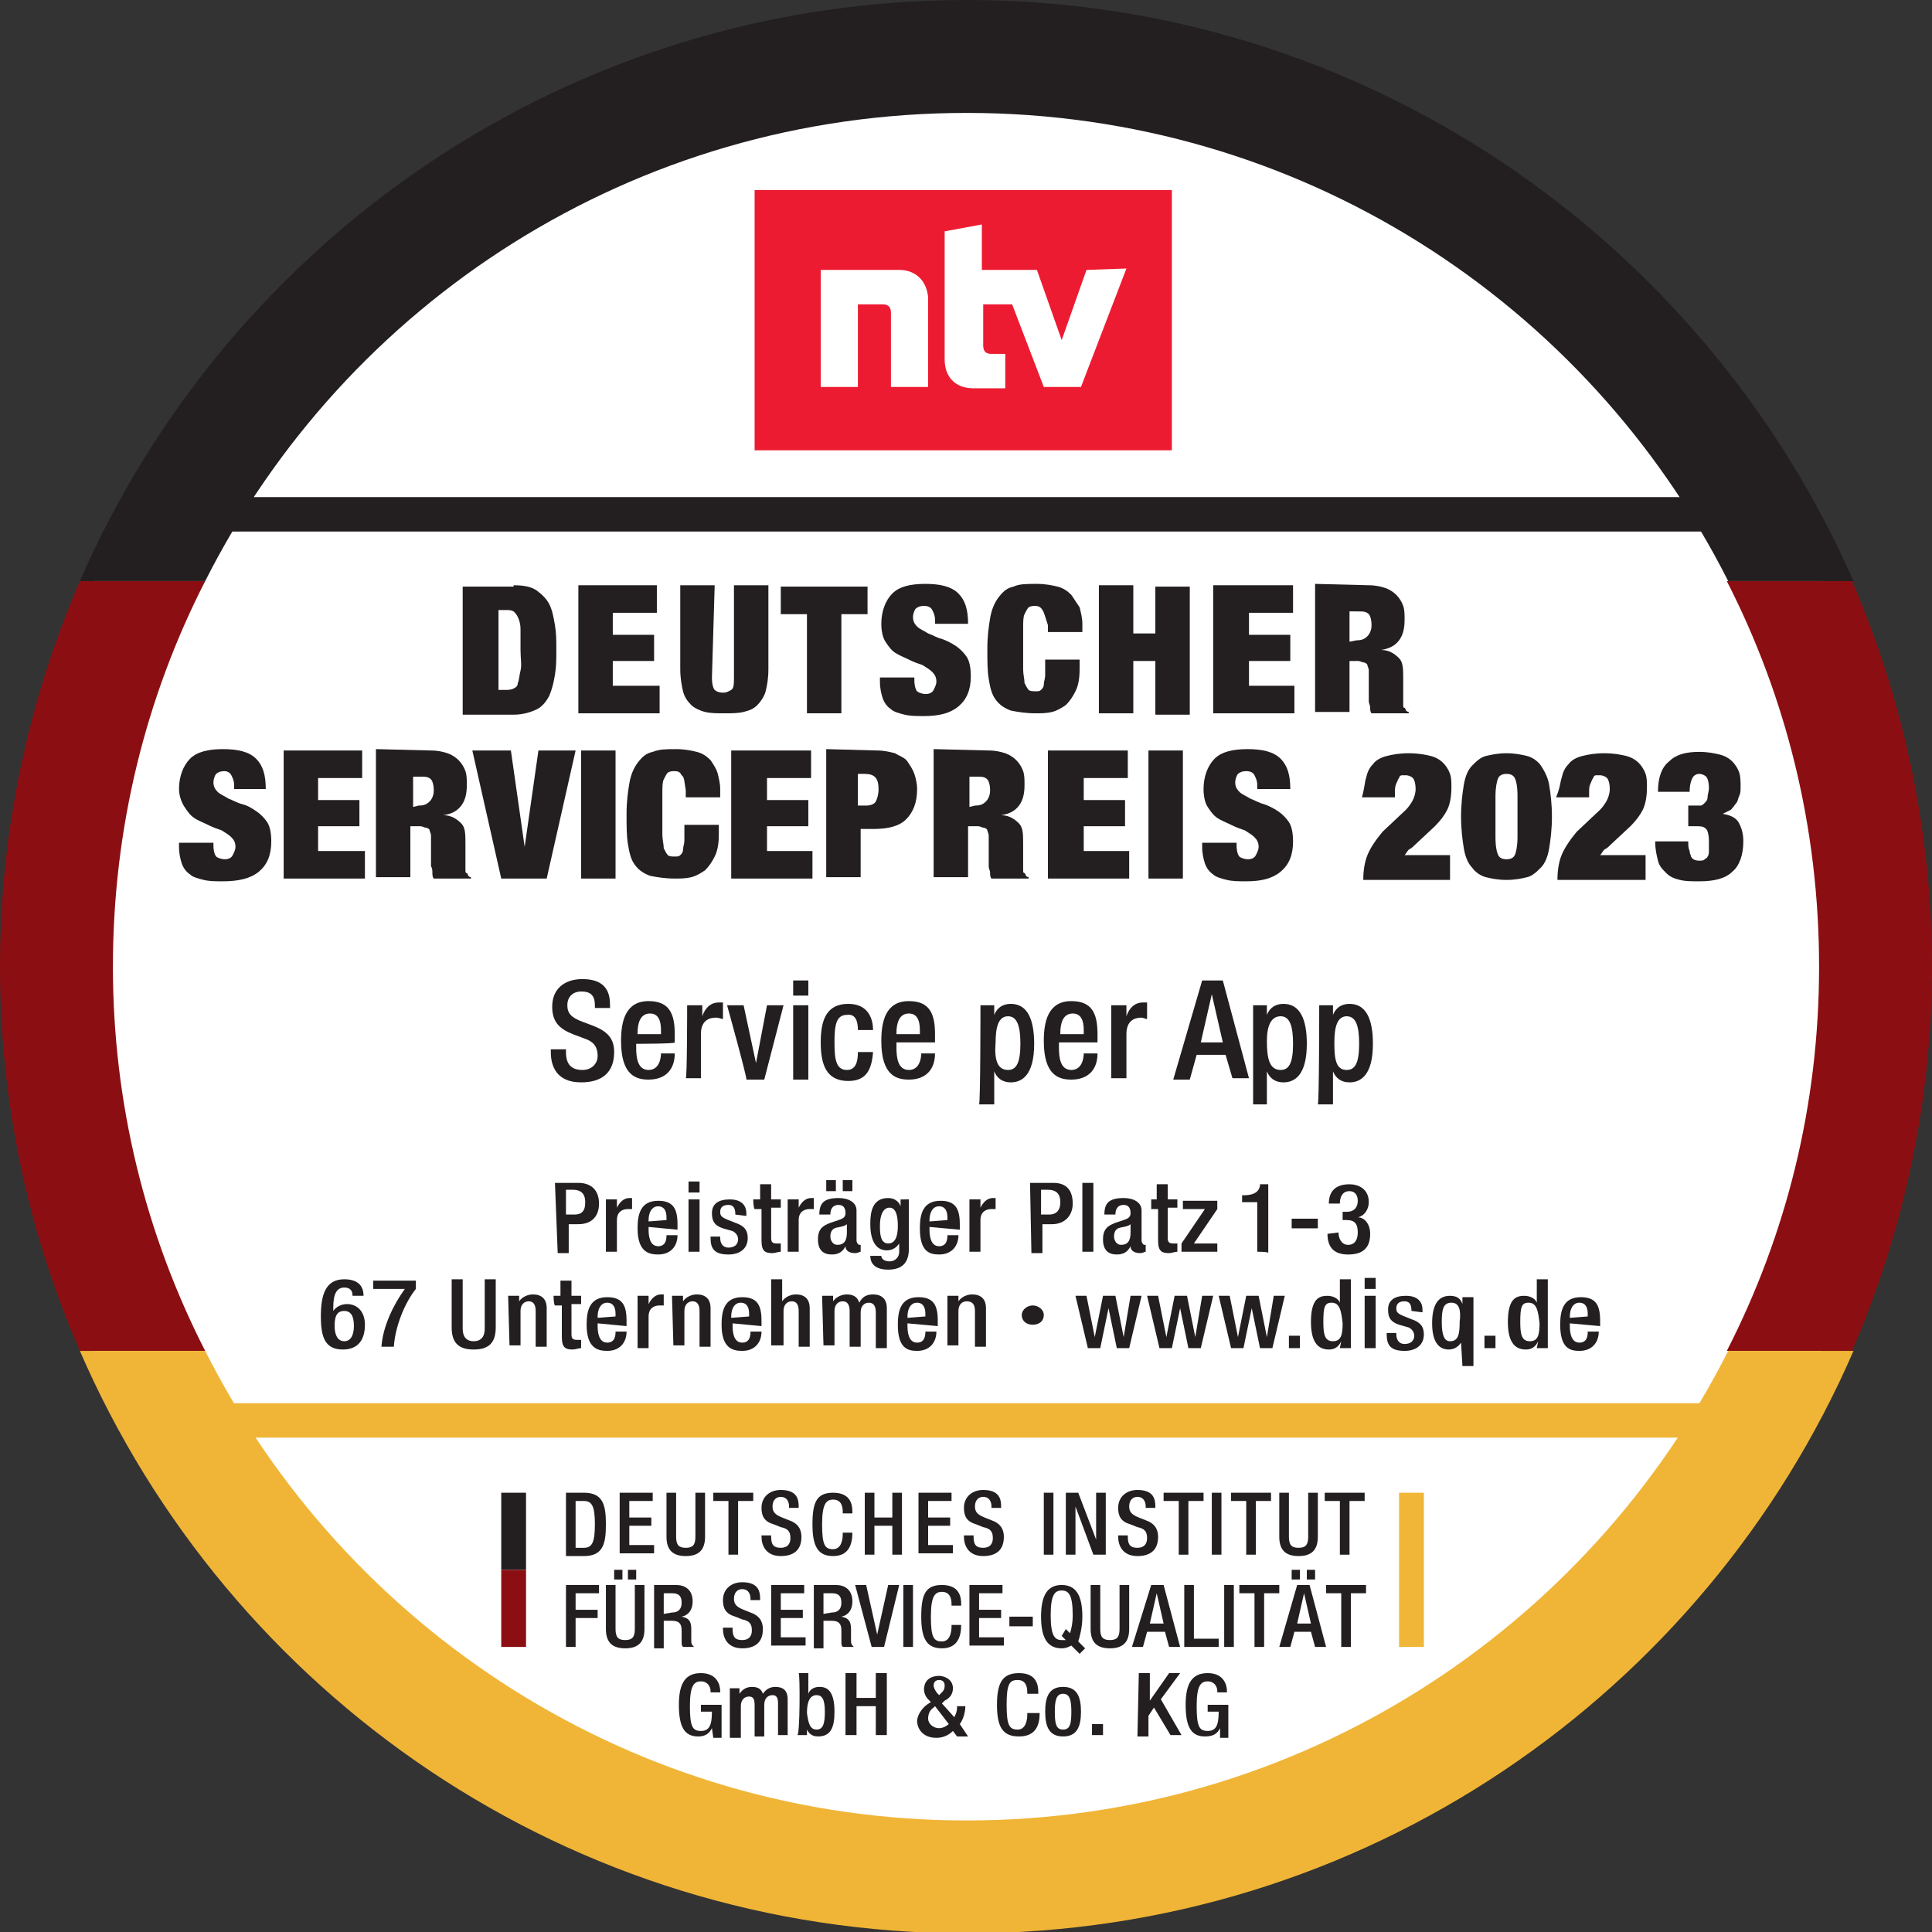 <?xml version="1.0" encoding="utf-8"?>
<!-- Generator: Adobe Illustrator 27.3.1, SVG Export Plug-In . SVG Version: 6.00 Build 0)  -->
<svg version="1.1" id="Ebene_1" xmlns="http://www.w3.org/2000/svg" xmlns:xlink="http://www.w3.org/1999/xlink" x="0px" y="0px"
	 viewBox="0 0 140.3 140.3" style="enable-background:new 0 0 140.3 140.3;" xml:space="preserve">
<rect x="0" y="0" width="140.3" height="140.3" fill="#333333" stroke="none"/>
<style type="text/css">
	.st0{fill:#FFFFFF;}
	.st1{fill:#8B0F12;}
	.st2{fill:#231F20;}
	.st3{fill:#F0B537;}
	.st4{fill:#F0B637;}
	.st5{fill-rule:evenodd;clip-rule:evenodd;fill:#ED1B31;}
</style>
<circle class="st0" cx="69.6" cy="70.1" r="68.7"/>
<path class="st1" d="M132.1,70.2c0,10.1-2.4,19.5-6.7,27.9h9.1c3.7-8.6,5.8-18,5.8-27.9s-2.1-19.4-5.8-28h-9.1
	C129.7,50.6,132.1,60.1,132.1,70.2L132.1,70.2z"/>
<path class="st1" d="M8.2,70.2c0-10.1,2.4-19.6,6.7-28H5.8c-3.7,8.6-5.8,18-5.8,28s2.1,19.4,5.8,27.9h9.1
	C10.6,89.7,8.2,80.2,8.2,70.2L8.2,70.2z"/>
<path class="st2" d="M70.2,0C41.3,0,16.6,17.4,5.8,42.2h9.1C25.1,22,46,8.2,70.2,8.2s45.1,13.8,55.3,34h9.1C123.7,17.4,99,0,70.2,0z
	"/>
<path class="st3" d="M125.5,98.1c-10.2,20.2-31.1,34.1-55.3,34.1s-45.1-13.9-55.3-34.1H5.8c10.8,24.9,35.5,42.3,64.4,42.3
	s53.6-17.4,64.4-42.3C134.5,98.1,125.5,98.1,125.5,98.1z"/>
<path class="st2" d="M51.7,125.5L51.7,125.5c-0.2,0.4-0.5,0.6-1,0.6c-1,0-1.4-0.7-1.4-2.3s0.5-2.3,1.6-2.3c1.2,0,1.4,0.9,1.4,1.3
	v0.1h-0.7v-0.1c0-0.3-0.2-0.7-0.7-0.7s-0.8,0.3-0.8,1.8s0.2,1.8,0.8,1.8c0.6,0,0.8-0.4,0.8-1.4h-0.8v-0.5h1.5v2.4h-0.6L51.7,125.5
	L51.7,125.5z"/>
<path class="st2" d="M53,122.6h0.7v0.4h0c0.2-0.3,0.5-0.5,0.9-0.5c0.5,0,0.7,0.2,0.8,0.5c0.2-0.3,0.5-0.5,0.9-0.5
	c0.5,0,0.9,0.2,0.9,0.9v2.6h-0.7v-2.3c0-0.4-0.1-0.6-0.4-0.6s-0.6,0.2-0.6,0.7v2.3h-0.7v-2.3c0-0.4-0.1-0.6-0.4-0.6
	s-0.6,0.2-0.6,0.7v2.3H53V122.6L53,122.6z"/>
<path class="st2" d="M58,121.5h0.7v1.5h0c0.1-0.3,0.4-0.5,0.8-0.5c0.5,0,1.1,0.2,1.1,1.8c0,1.2-0.3,1.8-1.2,1.8
	c-0.5,0-0.7-0.3-0.8-0.5h0v0.4h-0.7C58.1,126,58.1,121.5,58,121.5z M59.3,125.6c0.5,0,0.6-0.5,0.6-1.3c0-0.9-0.2-1.2-0.6-1.2
	c-0.5,0-0.7,0.5-0.7,1.3C58.7,125.1,58.8,125.6,59.3,125.6L59.3,125.6z"/>
<path class="st2" d="M61.4,121.5h0.8v1.8h1.4v-1.8h0.8v4.5h-0.8v-2.1h-1.4v2.1h-0.8V121.5z"/>
<path class="st2" d="M69.3,124.7c0.1-0.2,0.2-0.4,0.2-0.7v-0.1h0.6v0.1c0,0.2-0.1,0.8-0.4,1.2l0.6,0.9h-0.8l-0.3-0.4
	c-0.3,0.3-0.7,0.5-1.2,0.5c-1.1,0-1.4-0.8-1.4-1.2s0.3-0.9,0.7-1.2l0.3-0.2l-0.2-0.2c-0.2-0.2-0.3-0.5-0.3-0.7c0-0.7,0.5-1,1.1-1
	c0.3,0,1,0.2,1,0.9c0,0.4-0.2,0.7-0.6,0.9l-0.2,0.2L69.3,124.7z M67.8,124c-0.3,0.2-0.4,0.5-0.4,0.8c0,0.4,0.4,0.7,0.8,0.7
	c0.3,0,0.6-0.2,0.7-0.3l-1-1.3L67.8,124L67.8,124z M68.3,123c0.2-0.2,0.3-0.3,0.3-0.6c0-0.3-0.2-0.4-0.4-0.4c-0.2,0-0.4,0.1-0.4,0.4
	c0,0.2,0.2,0.5,0.3,0.6l0.1,0.1L68.3,123L68.3,123z"/>
<path class="st2" d="M75.5,124.4L75.5,124.4c0,0.9-0.3,1.7-1.5,1.7c-1.2,0-1.6-0.7-1.6-2.3s0.4-2.3,1.6-2.3c1.3,0,1.4,0.9,1.4,1.4
	v0.1h-0.8v-0.1c0-0.4-0.1-0.9-0.7-0.9c-0.6,0-0.8,0.3-0.8,1.8s0.2,1.8,0.8,1.8c0.6,0,0.7-0.7,0.7-1.1v-0.1L75.5,124.4L75.5,124.4z"
	/>
<path class="st2" d="M77.2,122.5c1,0,1.3,0.7,1.3,1.8s-0.3,1.8-1.3,1.8s-1.3-0.7-1.3-1.8S76.2,122.5,77.2,122.5z M77.2,125.6
	c0.5,0,0.6-0.4,0.6-1.3c0-0.8-0.1-1.3-0.6-1.3s-0.6,0.5-0.6,1.3C76.6,125.2,76.7,125.6,77.2,125.6z"/>
<path class="st2" d="M79.3,125.2h0.8v0.8h-0.8V125.2z"/>
<path class="st2" d="M82.7,121.5h0.8v2h0l1.4-2h0.8l-1.4,1.9l1.5,2.6H85l-1.2-2l-0.4,0.6v1.5h-0.8L82.7,121.5L82.7,121.5z"/>
<path class="st2" d="M88.6,125.5L88.6,125.5c-0.2,0.4-0.5,0.6-1.1,0.6c-1,0-1.4-0.7-1.4-2.3s0.5-2.3,1.6-2.3c1.2,0,1.4,0.9,1.4,1.3
	v0.1h-0.7v-0.1c0-0.3-0.2-0.7-0.7-0.7s-0.8,0.3-0.8,1.8s0.2,1.8,0.8,1.8c0.6,0,0.8-0.4,0.8-1.4h-0.8v-0.5h1.5v2.4h-0.6L88.6,125.5
	L88.6,125.5z"/>
<path class="st2" d="M41.1,108.4h1.3c1.4,0,1.6,0.9,1.6,2.3s-0.2,2.3-1.6,2.3h-1.3C41.1,112.9,41.1,108.4,41.1,108.4z M41.8,112.4
	h0.6c0.6,0,0.8-0.4,0.8-1.7S43,109,42.4,109h-0.6V112.4L41.8,112.4z"/>
<path class="st2" d="M45,108.4h2.4v0.6h-1.7v1.2h1.6v0.6h-1.6v1.4h1.8v0.6H45L45,108.4L45,108.4z"/>
<path class="st2" d="M49.1,108.4v3.2c0,0.6,0.2,0.8,0.7,0.8s0.7-0.2,0.7-0.8v-3.2h0.7v3.2c0,1-0.5,1.4-1.4,1.4s-1.4-0.4-1.4-1.4
	v-3.2H49.1z"/>
<path class="st2" d="M52.9,109h-1.1v-0.6h2.9v0.6h-1.1v3.9h-0.7C52.9,112.9,52.9,109,52.9,109z"/>
<path class="st2" d="M56,111.5v0.1c0,0.6,0.2,0.8,0.7,0.8c0.5,0,0.7-0.3,0.7-0.7c0-0.5-0.2-0.7-0.7-0.8l-0.5-0.2
	c-0.7-0.2-0.9-0.6-0.9-1.2c0-0.8,0.6-1.3,1.4-1.3c1.2,0,1.3,0.7,1.3,1.2v0.1h-0.7v-0.1c0-0.4-0.2-0.7-0.6-0.7
	c-0.3,0-0.6,0.2-0.6,0.7c0,0.4,0.2,0.6,0.7,0.8l0.5,0.2c0.6,0.2,0.9,0.6,0.9,1.2c0,1-0.6,1.4-1.5,1.4c-1.1,0-1.4-0.8-1.4-1.4v-0.1
	L56,111.5L56,111.5z"/>
<path class="st2" d="M61.9,111.3L61.9,111.3c0,0.9-0.3,1.7-1.4,1.7c-1.1,0-1.5-0.7-1.5-2.3s0.3-2.3,1.5-2.3c1.3,0,1.4,0.9,1.4,1.4
	v0.1h-0.7v-0.1c0-0.4-0.1-0.9-0.7-0.9c-0.5,0-0.8,0.3-0.8,1.8s0.2,1.8,0.8,1.8c0.6,0,0.7-0.7,0.7-1.1v-0.1L61.9,111.3L61.9,111.3z"
	/>
<path class="st2" d="M62.8,108.4h0.7v1.8h1.3v-1.8h0.7v4.5h-0.7v-2.1h-1.3v2.1h-0.7C62.8,112.9,62.8,108.4,62.8,108.4z"/>
<path class="st2" d="M66.7,108.4h2.4v0.6h-1.7v1.2H69v0.6h-1.6v1.4h1.8v0.6h-2.5L66.7,108.4L66.7,108.4z"/>
<path class="st2" d="M70.7,111.5v0.1c0,0.6,0.2,0.8,0.7,0.8c0.5,0,0.7-0.3,0.7-0.7c0-0.5-0.2-0.7-0.7-0.8l-0.5-0.2
	c-0.7-0.2-0.9-0.6-0.9-1.2c0-0.8,0.6-1.3,1.4-1.3c1.2,0,1.3,0.7,1.3,1.2v0.1H72v-0.1c0-0.4-0.2-0.7-0.6-0.7c-0.3,0-0.6,0.2-0.6,0.7
	c0,0.4,0.2,0.6,0.7,0.8l0.5,0.2c0.6,0.2,0.9,0.6,0.9,1.2c0,1-0.6,1.4-1.5,1.4c-1.1,0-1.4-0.8-1.4-1.4v-0.1L70.7,111.5L70.7,111.5z"
	/>
<path class="st2" d="M75.8,108.4h0.7v4.5h-0.7V108.4z"/>
<path class="st2" d="M77.4,108.4h0.9l1.3,3.4h0v-3.4h0.7v4.5h-0.9l-1.3-3.5h0v3.5h-0.7V108.4z"/>
<path class="st2" d="M81.9,111.5v0.1c0,0.6,0.2,0.8,0.7,0.8c0.5,0,0.7-0.3,0.7-0.7c0-0.5-0.2-0.7-0.7-0.8l-0.5-0.2
	c-0.7-0.2-0.9-0.6-0.9-1.2c0-0.8,0.6-1.3,1.4-1.3c1.2,0,1.3,0.7,1.3,1.2v0.1h-0.7v-0.1c0-0.4-0.2-0.7-0.6-0.7
	c-0.3,0-0.6,0.2-0.6,0.7c0,0.4,0.2,0.6,0.7,0.8l0.5,0.2c0.6,0.2,0.9,0.6,0.9,1.2c0,1-0.6,1.4-1.5,1.4c-1.1,0-1.4-0.8-1.4-1.4v-0.1
	L81.9,111.5L81.9,111.5z"/>
<path class="st2" d="M85.6,109h-1.1v-0.6h2.9v0.6h-1.1v3.9h-0.7V109z"/>
<path class="st2" d="M88,108.4h0.7v4.5H88V108.4z"/>
<path class="st2" d="M90.5,109h-1.1v-0.6h2.9v0.6h-1.1v3.9h-0.7V109z"/>
<path class="st2" d="M93.6,108.4v3.2c0,0.6,0.2,0.8,0.7,0.8s0.7-0.2,0.7-0.8v-3.2h0.7v3.2c0,1-0.5,1.4-1.4,1.4s-1.4-0.4-1.4-1.4
	v-3.2C92.9,108.4,93.6,108.4,93.6,108.4z"/>
<path class="st2" d="M97.3,109h-1.1v-0.6h2.9v0.6H98v3.9h-0.7V109z"/>
<path class="st2" d="M41.1,115.1h2.4v0.6h-1.7v1.2h1.6v0.6h-1.6v2.1h-0.7C41.1,119.6,41.1,115.1,41.1,115.1z"/>
<path class="st2" d="M44.7,115.1v3.2c0,0.6,0.2,0.8,0.7,0.8s0.7-0.2,0.7-0.8v-3.2h0.7v3.2c0,1-0.5,1.4-1.4,1.4s-1.4-0.4-1.4-1.4
	v-3.2H44.7z M44.6,114h0.6v0.7h-0.6V114z M45.6,114h0.6v0.7h-0.6V114z"/>
<path class="st2" d="M47.5,115.1h1.6c0.6,0,1.2,0.3,1.2,1.2c0,0.6-0.3,1-0.8,1.1l0,0c0.5,0.1,0.7,0.3,0.7,0.9c0,0.3,0,0.7,0,0.9
	c0,0.2,0.1,0.3,0.2,0.4h-0.8c-0.1-0.1-0.1-0.2-0.1-0.4c0-0.3,0-0.5,0-0.8c0-0.5-0.2-0.7-0.7-0.7h-0.6v2h-0.7L47.5,115.1L47.5,115.1z
	 M48.8,117.1c0.5,0,0.7-0.3,0.7-0.7c0-0.5-0.2-0.7-0.7-0.7h-0.6v1.5L48.8,117.1L48.8,117.1z"/>
<path class="st2" d="M53.2,118.2v0.1c0,0.6,0.2,0.8,0.7,0.8c0.5,0,0.7-0.3,0.7-0.7c0-0.5-0.2-0.7-0.7-0.8l-0.5-0.2
	c-0.7-0.2-0.9-0.6-0.9-1.2c0-0.8,0.6-1.3,1.4-1.3c1.2,0,1.3,0.7,1.3,1.2v0.1h-0.7v-0.1c0-0.4-0.2-0.7-0.6-0.7
	c-0.3,0-0.6,0.2-0.6,0.7c0,0.4,0.2,0.6,0.7,0.8l0.5,0.2c0.6,0.2,0.9,0.6,0.9,1.2c0,1-0.6,1.4-1.5,1.4c-1.1,0-1.4-0.8-1.4-1.4v-0.1
	L53.2,118.2L53.2,118.2z"/>
<path class="st2" d="M56,115.1h2.4v0.6h-1.7v1.2h1.6v0.6h-1.6v1.4h1.8v0.6H56L56,115.1L56,115.1z"/>
<path class="st2" d="M59.1,115.1h1.6c0.6,0,1.2,0.3,1.2,1.2c0,0.6-0.3,1-0.8,1.1l0,0c0.5,0.1,0.7,0.3,0.7,0.9c0,0.3,0,0.7,0,0.9
	c0,0.2,0.1,0.3,0.2,0.4h-0.8c-0.1-0.1-0.1-0.2-0.1-0.4c0-0.3,0-0.5,0-0.8c0-0.5-0.2-0.7-0.7-0.7h-0.6v2h-0.7L59.1,115.1L59.1,115.1z
	 M60.4,117.1c0.5,0,0.7-0.3,0.7-0.7c0-0.5-0.2-0.7-0.7-0.7h-0.6v1.5L60.4,117.1L60.4,117.1z"/>
<path class="st2" d="M62.1,115.1h0.8l0.8,3.6h0l0.8-3.6h0.8l-1.1,4.5h-0.9L62.1,115.1L62.1,115.1z"/>
<path class="st2" d="M65.6,115.1h0.7v4.5h-0.7V115.1z"/>
<path class="st2" d="M69.8,118L69.8,118c0,0.9-0.3,1.7-1.4,1.7c-1.1,0-1.5-0.7-1.5-2.3s0.3-2.3,1.5-2.3c1.3,0,1.4,0.9,1.4,1.4v0.1
	h-0.7v-0.1c0-0.4-0.1-0.9-0.7-0.9c-0.5,0-0.8,0.3-0.8,1.8s0.2,1.8,0.8,1.8c0.6,0,0.7-0.7,0.7-1.1V118L69.8,118L69.8,118z"/>
<path class="st2" d="M70.4,115.1h2.4v0.6h-1.7v1.2h1.6v0.6h-1.6v1.4h1.8v0.6h-2.5L70.4,115.1L70.4,115.1z"/>
<path class="st2" d="M73.4,117.4H75v0.7h-1.7V117.4z"/>
<path class="st2" d="M77.8,119.5c-0.2,0.1-0.4,0.2-0.7,0.2c-1,0-1.5-0.7-1.5-2.3s0.5-2.3,1.5-2.3s1.5,0.7,1.5,2.3
	c0,0.8-0.2,1.5-0.3,1.8l0.5,0.5l-0.4,0.4L77.8,119.5z M77.4,118.3l0.3,0.3c0.1-0.3,0.2-0.7,0.2-1.3c0-1.5-0.3-1.8-0.8-1.8
	s-0.8,0.3-0.8,1.8s0.3,1.8,0.8,1.8c0.1,0,0.2,0,0.3,0l-0.3-0.3L77.4,118.3L77.4,118.3z"/>
<path class="st2" d="M79.9,115.1v3.2c0,0.6,0.2,0.8,0.7,0.8s0.7-0.2,0.7-0.8v-3.2H82v3.2c0,1-0.5,1.4-1.4,1.4s-1.4-0.4-1.4-1.4v-3.2
	C79.2,115.1,80,115.1,79.9,115.1z"/>
<path class="st2" d="M83.6,115.1h0.9l1.2,4.5h-0.8l-0.3-1.1h-1.3l-0.3,1.1h-0.8L83.6,115.1L83.6,115.1z M84.5,117.9l-0.5-2.2h0
	l-0.5,2.2H84.5z"/>
<path class="st2" d="M86,115.1h0.7v3.9h1.8v0.6H86C86,119.6,86,115.1,86,115.1z"/>
<path class="st2" d="M88.9,115.1h0.7v4.5h-0.7V115.1z"/>
<path class="st2" d="M91.1,115.7H90v-0.6h2.9v0.6h-1.1v3.9h-0.7V115.7z"/>
<path class="st2" d="M94.2,115.1h0.9l1.2,4.5h-0.8l-0.3-1.1H94l-0.3,1.1h-0.8L94.2,115.1L94.2,115.1z M93.8,114h0.6v0.7h-0.6V114z
	 M95.2,117.9l-0.5-2.2h0l-0.5,2.2H95.2z M94.9,114h0.6v0.7h-0.6V114z"/>
<path class="st2" d="M97.4,115.7h-1.1v-0.6h2.9v0.6h-1.1v3.9h-0.7V115.7z"/>
<rect x="36.4" y="108.4" class="st2" width="1.8" height="5.6"/>
<rect x="36.4" y="114" class="st1" width="1.8" height="5.6"/>
<rect x="101.6" y="108.4" class="st4" width="1.8" height="11.2"/>
<path id="TRAEGER_ROT" class="st5" d="M54.8,13.8h30.3v18.9H54.8V13.8z"/>
<g id="ntv">
	<path class="st0" d="M65.3,19.6h-5.7v8.5h2.7v-6h1.8c0.4,0,0.6,0.2,0.6,0.6v5.4h2.7v-6.5C67.3,20.4,66.5,19.6,65.3,19.6L65.3,19.6z
		 M78.9,19.6l-1.8,5.1l-1.8-5.1h-4v-3.3l-2.7,0.5v9.3c0,1.3,0.8,2.1,2.1,2.1H73v-2.5h-1c-0.3,0-0.6-0.1-0.6-0.6v-3h2.1l2.3,6h2.7
		l3.3-8.6L78.9,19.6L78.9,19.6z"/>
</g>
<rect x="15.1" y="36.1" class="st2" width="109.1" height="2.5"/>
<rect x="12.3" y="101.9" class="st3" width="115.2" height="2.5"/>
<path class="st2" d="M41.1,76.2v0.2c0,0.9,0.4,1.3,1.2,1.3c0.7,0,1.1-0.5,1.1-1c0-0.8-0.4-1.1-1-1.3l-0.8-0.3c-1-0.4-1.5-0.9-1.5-2
	c0-1.3,0.9-2,2.2-2c1.8,0,2,1.1,2,1.9v0.2h-1.1V73c0-0.7-0.3-1-1-1c-0.5,0-1,0.3-1,1c0,0.6,0.3,0.9,1.1,1.2l0.8,0.3
	c1,0.4,1.5,0.9,1.5,1.9c0,1.5-0.9,2.2-2.4,2.2c-1.8,0-2.2-1.2-2.2-2.2v-0.2C39.9,76.2,41.1,76.2,41.1,76.2z"/>
<path class="st2" d="M46.2,75.8v0.3c0,0.7,0.1,1.6,0.9,1.6s0.9-0.9,0.9-1.2h1c0,1.2-0.7,1.9-1.9,1.9c-0.9,0-2-0.3-2-2.8
	c0-1.4,0.3-2.9,2-2.9c1.5,0,1.9,0.9,1.9,2.4v0.6C49.1,75.8,46.2,75.8,46.2,75.8z M48,75.1v-0.3c0-0.7-0.2-1.2-0.8-1.2
	c-0.7,0-0.9,0.7-0.9,1.4v0.1C46.2,75.1,48,75.1,48,75.1z"/>
<path class="st2" d="M49.9,73H51v0.8h0c0.2-0.6,0.6-1,1.2-1c0.1,0,0.2,0,0.3,0V74c-0.1,0-0.3-0.1-0.5-0.1c-0.5,0-1.1,0.2-1.1,1.2
	v3.2h-1.1C49.9,78.4,49.9,73,49.9,73z"/>
<path class="st2" d="M52.8,73H54l0.9,4.2h0l0.8-4.2h1.2l-1.4,5.4h-1.3C54.3,78.4,52.8,73,52.8,73z"/>
<path class="st2" d="M57.6,71.2h1.1v1.1h-1.1V71.2z M57.6,73h1.1v5.4h-1.1V73z"/>
<path class="st2" d="M63.4,76.4c-0.1,1.3-0.5,2.1-1.8,2.1c-1.6,0-2-1.2-2-2.8s0.4-2.8,2-2.8c1.6,0,1.8,1.3,1.8,1.9h-1.1
	c0-0.5-0.1-1.2-0.8-1.1c-0.8,0-0.9,0.8-0.9,2s0.1,2,0.9,2c0.6,0,0.8-0.5,0.8-1.3C62.3,76.4,63.4,76.4,63.4,76.4z"/>
<path class="st2" d="M65.1,75.8v0.3c0,0.7,0.1,1.6,0.9,1.6s0.9-0.9,0.9-1.2h1c0,1.2-0.7,1.9-1.9,1.9c-0.9,0-2-0.3-2-2.8
	c0-1.4,0.3-2.9,2-2.9c1.5,0,1.9,0.9,1.9,2.4v0.6H65.1z M66.8,75.1v-0.3c0-0.7-0.2-1.2-0.8-1.2c-0.7,0-0.9,0.7-0.9,1.4v0.1H66.8z"/>
<path class="st2" d="M71.2,73h1v0.7h0c0.2-0.5,0.6-0.8,1.2-0.8c1.2,0,1.7,1.1,1.7,2.9c0,2.3-0.9,2.8-1.7,2.8c-0.6,0-1-0.3-1.2-0.8h0
	v2.4h-1.1C71.2,80.1,71.2,73,71.2,73z M73.2,77.7c0.6,0,0.9-0.5,0.9-1.9c0-1.2-0.2-2-0.9-2s-0.9,0.8-0.9,1.9
	C72.2,76.9,72.4,77.7,73.2,77.7z"/>
<path class="st2" d="M76.9,75.8v0.3c0,0.7,0.1,1.6,0.9,1.6s0.9-0.9,0.9-1.2h1c0,1.2-0.7,1.9-1.9,1.9c-0.9,0-2-0.3-2-2.8
	c0-1.4,0.3-2.9,2-2.9c1.5,0,1.9,0.9,1.9,2.4v0.6H76.9z M78.7,75.1v-0.3c0-0.7-0.2-1.2-0.8-1.2c-0.7,0-0.9,0.7-0.9,1.4v0.1H78.7z"/>
<path class="st2" d="M80.7,73h1.1v0.8h0c0.2-0.6,0.6-1,1.2-1c0.1,0,0.2,0,0.3,0V74c-0.1,0-0.3-0.1-0.4-0.1c-0.5,0-1.1,0.2-1.1,1.2
	v3.2h-1.1V73z"/>
<path class="st2" d="M87.3,71.2h1.5l1.9,7.1h-1.2L89,76.6h-2.1l-0.5,1.8h-1.2C85.2,78.4,87.3,71.2,87.3,71.2z M88.8,75.7L88,72.2h0
	l-0.8,3.5C87.1,75.7,88.8,75.7,88.8,75.7z"/>
<path class="st2" d="M91,73h1v0.7h0c0.2-0.5,0.6-0.8,1.2-0.8c1.2,0,1.7,1.1,1.7,2.9c0,2.3-0.9,2.8-1.7,2.8c-0.6,0-1-0.3-1.2-0.8h0
	v2.4H91C91,80.1,91,73,91,73z M93,77.7c0.6,0,0.9-0.5,0.9-1.9c0-1.2-0.2-2-0.9-2S92,74.5,92,75.6C92,76.9,92.2,77.7,93,77.7z"/>
<path class="st2" d="M95.8,73h1v0.7h0c0.2-0.5,0.6-0.8,1.2-0.8c1.2,0,1.7,1.1,1.7,2.9c0,2.3-0.9,2.8-1.7,2.8c-0.6,0-1-0.3-1.2-0.8h0
	v2.4h-1.1C95.8,80.1,95.8,73,95.8,73z M97.8,77.7c0.6,0,0.9-0.5,0.9-1.9c0-1.2-0.2-2-0.9-2s-0.9,0.8-0.9,1.9
	C96.9,76.9,97,77.7,97.8,77.7z"/>
<path class="st2" d="M40.3,85.9h1.7c1,0,1.5,0.6,1.5,1.5c0,0.9-0.5,1.5-1.5,1.5h-0.7v2.1h-0.8L40.3,85.9L40.3,85.9z M41.1,88.2h0.6
	c0.5,0,0.8-0.2,0.8-0.9c0-0.5-0.2-0.9-0.9-0.9h-0.5C41.1,86.5,41.1,88.2,41.1,88.2z"/>
<path class="st2" d="M44,87.1h0.8v0.6h0c0.2-0.4,0.5-0.7,0.9-0.7c0.1,0,0.1,0,0.2,0v0.8c-0.1,0-0.2,0-0.3,0c-0.4,0-0.8,0.2-0.8,0.8
	v2.3H44C44,90.9,44,87.1,44,87.1z"/>
<path class="st2" d="M47.1,89.1v0.2c0,0.5,0.1,1.2,0.7,1.2s0.6-0.6,0.6-0.8h0.8c0,0.8-0.5,1.4-1.4,1.4c-0.7,0-1.5-0.2-1.5-1.9
	c0-1,0.2-2,1.5-2c1.1,0,1.4,0.6,1.4,1.7v0.4L47.1,89.1L47.1,89.1z M48.4,88.6v-0.2c0-0.5-0.2-0.8-0.6-0.8c-0.5,0-0.7,0.5-0.7,1v0.1
	L48.4,88.6L48.4,88.6z"/>
<path class="st2" d="M50,85.8h0.8v0.8H50V85.8z M50,87.1h0.8v3.8H50V87.1z"/>
<path class="st2" d="M53.4,88.2L53.4,88.2c0-0.4-0.1-0.7-0.5-0.7c-0.3,0-0.6,0.1-0.6,0.5c0,0.3,0.1,0.4,0.6,0.6l0.5,0.2
	c0.6,0.2,0.9,0.5,0.9,1.1c0,0.8-0.6,1.2-1.4,1.2c-1,0-1.3-0.4-1.3-1.2v-0.1h0.7v0.1c0,0.4,0.2,0.7,0.6,0.7s0.7-0.2,0.7-0.6
	c0-0.3-0.2-0.5-0.4-0.6l-0.7-0.2c-0.6-0.2-0.8-0.5-0.8-1.1c0-0.7,0.5-1,1.3-1c1,0,1.2,0.6,1.2,1v0.2L53.4,88.2L53.4,88.2z"/>
<path class="st2" d="M54.7,87.1h0.5v-1.1H56v1.1h0.7v0.6H56v2.2c0,0.3,0.1,0.4,0.4,0.4c0.1,0,0.2,0,0.3,0v0.6
	c-0.2,0-0.4,0.1-0.6,0.1c-0.5,0-0.8-0.1-0.8-0.9v-2.3h-0.5C54.7,87.7,54.7,87.1,54.7,87.1z"/>
<path class="st2" d="M57.2,87.1H58v0.6h0c0.2-0.4,0.5-0.7,0.9-0.7c0.1,0,0.1,0,0.2,0v0.8c-0.1,0-0.2,0-0.3,0c-0.4,0-0.8,0.2-0.8,0.8
	v2.3h-0.8C57.2,90.9,57.2,87.1,57.2,87.1z"/>
<path class="st2" d="M62.2,90.1c0,0.1,0.1,0.3,0.2,0.3c0,0,0.1,0,0.1,0v0.5c-0.1,0-0.2,0.1-0.4,0.1c-0.3,0-0.7-0.1-0.7-0.5h0
	c-0.2,0.4-0.5,0.6-1,0.6c-0.6,0-1-0.3-1-1.1c0-0.8,0.4-1,0.9-1.2l0.6-0.2c0.3-0.1,0.5-0.2,0.5-0.5s-0.1-0.6-0.5-0.6
	c-0.5,0-0.6,0.4-0.6,0.7h-0.8c0-0.8,0.3-1.2,1.4-1.2c0.7,0,1.3,0.3,1.3,0.9L62.2,90.1L62.2,90.1z M60,85.7h0.7v0.8H60V85.7z
	 M61.5,88.9c-0.2,0.2-0.7,0.2-0.9,0.3c-0.2,0.1-0.3,0.3-0.3,0.6c0,0.3,0.2,0.6,0.5,0.6c0.5,0,0.7-0.3,0.7-0.9V88.9z M61.2,85.7h0.7
	v0.8h-0.7V85.7z"/>
<path class="st2" d="M64,91.2c0,0.2,0.2,0.4,0.6,0.4c0.4,0,0.7-0.3,0.7-0.7v-0.6h0c-0.2,0.3-0.5,0.5-0.9,0.5c-0.9,0-1.2-0.9-1.2-1.9
	c0-0.8,0.1-1.9,1.3-1.9c0.5,0,0.8,0.3,0.9,0.6h0v-0.5H66v3.6c0,0.9-0.4,1.5-1.5,1.5c-1.2,0-1.3-0.7-1.3-1L64,91.2L64,91.2z
	 M64.5,90.3c0.6,0,0.7-0.7,0.7-1.3s-0.1-1.3-0.6-1.3s-0.7,0.6-0.7,1.3C63.9,89.5,63.9,90.3,64.5,90.3z"/>
<path class="st2" d="M67.5,89.1v0.2c0,0.5,0.1,1.2,0.7,1.2s0.6-0.6,0.6-0.8h0.8c0,0.8-0.5,1.4-1.4,1.4c-0.7,0-1.4-0.2-1.4-1.9
	c0-1,0.2-2,1.5-2c1.1,0,1.4,0.6,1.4,1.7v0.4L67.5,89.1L67.5,89.1z M68.8,88.6v-0.2c0-0.5-0.2-0.8-0.6-0.8c-0.5,0-0.7,0.5-0.7,1v0.1
	L68.8,88.6L68.8,88.6z"/>
<path class="st2" d="M70.4,87.1h0.8v0.6h0c0.2-0.4,0.5-0.7,0.9-0.7c0.1,0,0.1,0,0.2,0v0.8c-0.1,0-0.2,0-0.3,0
	c-0.4,0-0.8,0.2-0.8,0.8v2.3h-0.8C70.4,90.9,70.4,87.1,70.4,87.1z"/>
<path class="st2" d="M74.8,85.9h1.7c1,0,1.4,0.6,1.4,1.5c0,0.9-0.6,1.5-1.5,1.5h-0.7v2.1h-0.8L74.8,85.9L74.8,85.9z M75.6,88.2h0.6
	c0.4,0,0.8-0.2,0.8-0.9c0-0.5-0.2-0.9-0.9-0.9h-0.5C75.6,86.5,75.6,88.2,75.6,88.2z"/>
<path class="st2" d="M78.6,85.9h0.8v5h-0.8V85.9z"/>
<path class="st2" d="M82.9,90.1c0,0.1,0.1,0.3,0.2,0.3c0.1,0,0.1,0,0.1,0v0.5c-0.1,0-0.2,0.1-0.4,0.1c-0.3,0-0.7-0.1-0.7-0.5h0
	c-0.2,0.4-0.5,0.6-1,0.6c-0.6,0-1-0.3-1-1.1c0-0.8,0.4-1,0.9-1.2l0.6-0.2c0.3-0.1,0.5-0.2,0.5-0.5s-0.1-0.6-0.5-0.6
	c-0.5,0-0.6,0.4-0.6,0.7h-0.8c0-0.8,0.3-1.2,1.4-1.2c0.7,0,1.3,0.3,1.3,0.9L82.9,90.1L82.9,90.1z M82.1,88.9
	c-0.2,0.2-0.7,0.2-0.9,0.3c-0.2,0.1-0.3,0.3-0.3,0.6c0,0.3,0.2,0.6,0.5,0.6c0.5,0,0.7-0.3,0.7-0.9V88.9z"/>
<path class="st2" d="M83.5,87.1H84v-1.1h0.8v1.1h0.7v0.6h-0.7v2.2c0,0.3,0.1,0.4,0.4,0.4c0.1,0,0.2,0,0.3,0v0.6
	c-0.2,0-0.4,0.1-0.6,0.1c-0.5,0-0.8-0.1-0.8-0.9v-2.3h-0.5V87.1z"/>
<path class="st2" d="M85.8,90.3l1.7-2.5h-1.6v-0.6h2.5v0.6l-1.7,2.5h1.7v0.6h-2.6C85.8,90.9,85.8,90.3,85.8,90.3z"/>
<path class="st2" d="M91.3,90.9v-3.6h-1.1v-0.5h0.1c0.5,0,1.1-0.1,1.2-0.7v-0.1h0.6v5C92.2,90.9,91.3,90.9,91.3,90.9z"/>
<path class="st2" d="M93.8,88.5h1.9v0.7h-1.9V88.5z"/>
<path class="st2" d="M97.2,89.5c0,0.4,0.2,0.9,0.7,0.9c0.5,0,0.7-0.4,0.7-0.9c0-0.6-0.2-0.9-0.8-0.9h-0.3v-0.6h0.3
	c0.6,0,0.8-0.4,0.8-0.8c0-0.4-0.2-0.7-0.6-0.7c-0.5,0-0.7,0.4-0.7,0.9h-0.8c0-0.9,0.5-1.4,1.5-1.4c0.6,0,1.4,0.3,1.4,1.3
	c0,0.5-0.3,1-0.8,1.1v0c0.5,0,0.9,0.5,0.9,1.2c0,1-0.5,1.5-1.6,1.5c-0.9,0-1.5-0.4-1.5-1.5L97.2,89.5L97.2,89.5z"/>
<path class="st2" d="M25.6,94.1c0-0.3-0.1-0.6-0.6-0.6c-0.8,0-0.8,1-0.8,1.7h0c0.2-0.3,0.6-0.5,1-0.5c0.7,0,1.3,0.5,1.3,1.5
	c0,1.1-0.5,1.8-1.6,1.8c-1.3,0-1.6-0.9-1.6-2.4s0.3-2.7,1.7-2.7c0.9,0,1.4,0.4,1.4,1.2L25.6,94.1L25.6,94.1z M25,97.4
	c0.5,0,0.7-0.5,0.7-1.1c0-0.7-0.2-1.1-0.7-1.1c-0.6,0-0.7,0.5-0.7,1.1S24.5,97.4,25,97.4L25,97.4z"/>
<path class="st2" d="M27.1,93h3.1v0.6c-0.8,1-1.5,2.7-1.6,4.2h-0.9c0.1-1.5,0.9-3.1,1.7-4.2h-2.3V93z"/>
<path class="st2" d="M33.6,92.9v3.6c0,0.6,0.3,0.9,0.8,0.9s0.8-0.3,0.8-0.9v-3.6H36v3.5c0,1.2-0.6,1.6-1.6,1.6s-1.6-0.4-1.6-1.6
	v-3.5H33.6z"/>
<path class="st2" d="M36.9,94.1h0.8v0.4h0c0.2-0.3,0.6-0.5,1-0.5c0.6,0,1,0.3,1,1v2.8h-0.8v-2.6c0-0.5-0.2-0.7-0.5-0.7
	c-0.3,0-0.6,0.2-0.6,0.7v2.5h-0.8L36.9,94.1L36.9,94.1z"/>
<path class="st2" d="M40.2,94.1h0.5v-1.1h0.8v1.1h0.7v0.6h-0.7v2.2c0,0.3,0.1,0.4,0.4,0.4c0.1,0,0.2,0,0.3,0v0.6
	c-0.2,0-0.4,0.1-0.6,0.1c-0.5,0-0.8-0.1-0.8-0.9v-2.3h-0.5C40.2,94.7,40.2,94.1,40.2,94.1z"/>
<path class="st2" d="M43.4,96.1v0.2c0,0.5,0.1,1.2,0.7,1.2s0.6-0.6,0.6-0.8h0.8c0,0.8-0.5,1.4-1.4,1.4c-0.7,0-1.5-0.2-1.5-1.9
	c0-1,0.2-2,1.5-2c1.1,0,1.4,0.6,1.4,1.7v0.4L43.4,96.1L43.4,96.1z M44.7,95.6v-0.2c0-0.5-0.2-0.8-0.6-0.8c-0.5,0-0.7,0.5-0.7,1v0.1
	L44.7,95.6L44.7,95.6z"/>
<path class="st2" d="M46.3,94.1h0.8v0.6h0c0.2-0.4,0.5-0.7,0.9-0.7c0.1,0,0.1,0,0.2,0v0.8c-0.1,0-0.2,0-0.3,0
	c-0.4,0-0.8,0.2-0.8,0.8v2.3h-0.8C46.3,97.9,46.3,94.1,46.3,94.1z"/>
<path class="st2" d="M48.8,94.1h0.8v0.4h0c0.2-0.3,0.6-0.5,1-0.5c0.6,0,1,0.3,1,1v2.8h-0.8v-2.6c0-0.5-0.2-0.7-0.5-0.7
	c-0.3,0-0.6,0.2-0.6,0.7v2.5h-0.8L48.8,94.1L48.8,94.1z"/>
<path class="st2" d="M53.2,96.1v0.2c0,0.5,0.1,1.2,0.7,1.2s0.6-0.6,0.6-0.8h0.8c0,0.8-0.5,1.4-1.4,1.4c-0.7,0-1.5-0.2-1.5-1.9
	c0-1,0.2-2,1.5-2c1.1,0,1.4,0.6,1.4,1.7v0.4L53.2,96.1L53.2,96.1z M54.4,95.6v-0.2c0-0.5-0.2-0.8-0.6-0.8c-0.5,0-0.7,0.5-0.7,1v0.1
	L54.4,95.6L54.4,95.6z"/>
<path class="st2" d="M56,92.9h0.8v1.6h0c0.2-0.3,0.6-0.5,1-0.5c0.6,0,1,0.3,1,1v2.8H58v-2.6c0-0.5-0.2-0.7-0.5-0.7
	c-0.3,0-0.6,0.2-0.6,0.7v2.5H56L56,92.9L56,92.9z"/>
<path class="st2" d="M59.7,94.1h0.8v0.4h0c0.2-0.3,0.6-0.5,1-0.5c0.6,0,0.8,0.3,0.9,0.6c0.2-0.4,0.5-0.6,1-0.6c0.6,0,1,0.3,1,1v2.9
	h-0.8v-2.6c0-0.5-0.2-0.7-0.5-0.7s-0.6,0.2-0.6,0.7v2.5h-0.8v-2.6c0-0.5-0.2-0.7-0.5-0.7s-0.6,0.2-0.6,0.7v2.5h-0.8L59.7,94.1
	L59.7,94.1z"/>
<path class="st2" d="M65.9,96.1v0.2c0,0.5,0.1,1.2,0.7,1.2s0.6-0.6,0.6-0.8H68c0,0.8-0.5,1.4-1.4,1.4c-0.7,0-1.4-0.2-1.4-1.9
	c0-1,0.2-2,1.5-2c1.1,0,1.4,0.6,1.4,1.7v0.4L65.9,96.1L65.9,96.1z M67.2,95.6v-0.2c0-0.5-0.2-0.8-0.6-0.8c-0.5,0-0.7,0.5-0.7,1v0.1
	L67.2,95.6L67.2,95.6z"/>
<path class="st2" d="M68.8,94.1h0.8v0.4h0c0.2-0.3,0.6-0.5,1-0.5c0.6,0,1,0.3,1,1v2.8h-0.8v-2.6c0-0.5-0.2-0.7-0.6-0.7
	c-0.3,0-0.6,0.2-0.6,0.7v2.5h-0.8L68.8,94.1L68.8,94.1z"/>
<path class="st2" d="M75,94.8c0.4,0,0.8,0.3,0.8,0.7s-0.3,0.7-0.8,0.7s-0.8-0.3-0.8-0.7S74.6,94.8,75,94.8z"/>
<path class="st2" d="M78.1,94.1h0.8l0.6,3h0l0.6-3H81l0.6,3h0l0.5-3h0.8L82,97.9h-0.9L80.5,95h0l-0.6,2.9H79L78.1,94.1L78.1,94.1z"
	/>
<path class="st2" d="M83.3,94.1h0.8l0.6,3h0l0.6-3h0.9l0.6,3h0l0.5-3h0.8l-0.9,3.8h-0.9L85.7,95h0l-0.6,2.9h-0.9L83.3,94.1
	L83.3,94.1z"/>
<path class="st2" d="M88.5,94.1h0.8l0.6,3h0l0.6-3h0.9l0.6,3h0l0.5-3h0.8l-0.9,3.8h-0.9L90.9,95h0l-0.6,2.9h-0.9L88.5,94.1
	L88.5,94.1z"/>
<path class="st2" d="M93.6,97h0.8v0.9h-0.8V97z"/>
<path class="st2" d="M97.4,97.4L97.4,97.4c-0.1,0.2-0.3,0.6-0.9,0.6c-0.9,0-1.3-0.7-1.3-2c0-1.7,0.6-1.9,1.2-1.9
	c0.4,0,0.8,0.2,0.9,0.5h0v-1.7h0.8v5h-0.8L97.4,97.4L97.4,97.4z M96.7,94.6c-0.5,0-0.6,0.3-0.6,1.4c0,0.9,0.1,1.4,0.7,1.4
	s0.7-0.5,0.7-1.3C97.4,95.2,97.3,94.6,96.7,94.6z"/>
<path class="st2" d="M99.1,92.8h0.8v0.8h-0.8V92.8z M99.1,94.1h0.8v3.8h-0.8V94.1z"/>
<path class="st2" d="M102.5,95.2L102.5,95.2c0-0.4-0.1-0.7-0.5-0.7c-0.3,0-0.6,0.1-0.6,0.5c0,0.3,0.1,0.4,0.6,0.6l0.5,0.2
	c0.6,0.2,0.9,0.5,0.9,1.1c0,0.8-0.6,1.2-1.4,1.2c-1,0-1.3-0.4-1.3-1.2v-0.1h0.7v0.1c0,0.4,0.2,0.7,0.6,0.7s0.7-0.2,0.7-0.6
	c0-0.3-0.2-0.5-0.4-0.6l-0.7-0.2c-0.6-0.2-0.8-0.5-0.8-1.1c0-0.7,0.5-1,1.3-1c1,0,1.2,0.6,1.2,1v0.2L102.5,95.2L102.5,95.2z"/>
<path class="st2" d="M106.1,97.5L106.1,97.5c-0.2,0.3-0.5,0.5-0.9,0.5c-0.6,0-1.2-0.4-1.2-1.9c0-1.3,0.4-2,1.3-2
	c0.6,0,0.8,0.3,0.9,0.6h0v-0.5h0.8v5h-0.8L106.1,97.5L106.1,97.5z M105.4,94.6c-0.6,0-0.7,0.5-0.7,1.4c0,1,0.2,1.4,0.6,1.4
	c0.6,0,0.7-0.5,0.7-1.4C106.1,95.2,106,94.6,105.4,94.6z"/>
<path class="st2" d="M107.8,97h0.8v0.9h-0.8V97z"/>
<path class="st2" d="M111.7,97.4L111.7,97.4c-0.1,0.2-0.3,0.6-0.9,0.6c-0.9,0-1.3-0.7-1.3-2c0-1.7,0.6-1.9,1.2-1.9
	c0.4,0,0.8,0.2,0.9,0.5h0v-1.7h0.8v5h-0.8L111.7,97.4L111.7,97.4z M111,94.6c-0.5,0-0.6,0.3-0.6,1.4c0,0.9,0.1,1.4,0.7,1.4
	s0.7-0.5,0.7-1.3C111.7,95.2,111.6,94.6,111,94.6z"/>
<path class="st2" d="M114,96.1v0.2c0,0.5,0.1,1.2,0.7,1.2s0.6-0.6,0.6-0.8h0.8c0,0.8-0.5,1.4-1.4,1.4c-0.7,0-1.4-0.2-1.4-1.9
	c0-1,0.2-2,1.5-2c1.1,0,1.4,0.6,1.4,1.7v0.4L114,96.1L114,96.1z M115.3,95.6v-0.2c0-0.5-0.2-0.8-0.6-0.8c-0.5,0-0.7,0.5-0.7,1v0.1
	L115.3,95.6L115.3,95.6z"/>
<path class="st2" d="M37.3,42.5c0.7,0,1.3,0.1,1.7,0.4s0.7,0.6,0.9,1c0.2,0.4,0.3,0.9,0.4,1.5s0.1,1.1,0.1,1.8s0,1.2-0.1,1.8
	s-0.2,1-0.4,1.5c-0.2,0.4-0.5,0.8-0.9,1s-1,0.4-1.7,0.4h-3.7v-9.3H37.3z M36.7,50.1c0.2,0,0.4,0,0.6-0.1c0.2-0.1,0.3-0.2,0.3-0.4
	c0.1-0.2,0.1-0.5,0.2-0.9s0-0.9,0-1.5s0-1.1,0-1.5c0-0.4-0.1-0.7-0.2-0.9c-0.1-0.2-0.2-0.3-0.3-0.4c-0.2-0.1-0.3-0.1-0.6-0.1h-0.5
	v5.8C36.2,50.1,36.7,50.1,36.7,50.1z"/>
<path class="st2" d="M47.7,42.5v2h-3.2v1.6h3V48h-3v1.8h3.4v2h-5.9v-9.3L47.7,42.5L47.7,42.5z"/>
<path class="st2" d="M51.7,49.2c0,0.5,0.1,0.8,0.2,0.9s0.3,0.2,0.6,0.2s0.4-0.1,0.6-0.2s0.2-0.5,0.2-0.9v-6.7h2.5v6.1
	c0,0.7-0.1,1.2-0.2,1.6s-0.4,0.8-0.6,1c-0.3,0.3-0.6,0.4-1,0.5s-0.9,0.1-1.4,0.1s-1,0-1.4-0.1c-0.4-0.1-0.8-0.3-1-0.5
	c-0.3-0.3-0.5-0.6-0.6-1s-0.2-1-0.2-1.6v-6.1h2.5L51.7,49.2L51.7,49.2z"/>
<path class="st2" d="M56.7,44.6v-2h6.3v2h-1.9v7.2h-2.5v-7.2C58.6,44.6,56.7,44.6,56.7,44.6z"/>
<path class="st2" d="M67.9,45c0-0.3-0.1-0.5-0.2-0.7c-0.1-0.2-0.3-0.3-0.6-0.3c-0.3,0-0.5,0.1-0.6,0.2s-0.2,0.4-0.2,0.6
	c0,0.3,0.1,0.5,0.3,0.7c0.2,0.2,0.5,0.3,0.8,0.5c0.3,0.1,0.6,0.3,1,0.4c0.3,0.1,0.7,0.3,1,0.5s0.6,0.5,0.8,0.8s0.3,0.8,0.3,1.4
	c0,1-0.3,1.7-0.9,2.2S68.2,52,67.1,52c-0.5,0-1,0-1.4-0.1c-0.4-0.1-0.8-0.2-1-0.4c-0.3-0.2-0.5-0.5-0.6-0.8s-0.2-0.7-0.2-1.2v-0.3
	h2.5v0.2c0,0.4,0.1,0.7,0.2,0.8s0.4,0.2,0.6,0.2c0.3,0,0.5-0.1,0.6-0.3s0.2-0.4,0.2-0.6c0-0.3-0.1-0.5-0.3-0.7
	c-0.2-0.2-0.4-0.3-0.7-0.5c-0.3-0.1-0.6-0.2-1-0.4s-0.7-0.3-1-0.5c-0.3-0.2-0.5-0.5-0.7-0.8S64,45.8,64,45.3c0-0.9,0.3-1.7,0.8-2.2
	c0.5-0.5,1.3-0.7,2.4-0.7s1.9,0.2,2.4,0.7c0.5,0.5,0.7,1.2,0.7,2.2h-2.4V45L67.9,45z"/>
<path class="st2" d="M75.7,44.3c-0.1-0.2-0.3-0.3-0.5-0.3c-0.2,0-0.3,0-0.5,0.1c-0.1,0.1-0.2,0.3-0.3,0.5c-0.1,0.2-0.1,0.6-0.1,1
	c0,0.4,0,0.9,0,1.5s0,1.1,0,1.5c0,0.4,0.1,0.7,0.1,1c0.1,0.2,0.2,0.4,0.3,0.5s0.3,0.1,0.5,0.1c0.2,0,0.3,0,0.4-0.1s0.2-0.2,0.2-0.4
	s0.1-0.4,0.1-0.7c0-0.3,0-0.7,0-1.1h2.5v0.7c0,0.7-0.1,1.2-0.3,1.6s-0.4,0.7-0.7,1c-0.3,0.2-0.6,0.4-1,0.5c-0.4,0.1-0.8,0.1-1.2,0.1
	c-0.7,0-1.3-0.1-1.8-0.2c-0.5-0.2-0.8-0.4-1.1-0.8s-0.4-0.9-0.5-1.5s-0.1-1.3-0.1-2.2s0.1-1.6,0.2-2.2s0.3-1.1,0.6-1.5
	c0.3-0.4,0.6-0.7,1.1-0.8c0.4-0.2,1-0.2,1.7-0.2c0.6,0,1.1,0.1,1.5,0.2s0.7,0.3,1,0.6c0.2,0.3,0.4,0.6,0.6,0.9
	c0.1,0.4,0.2,0.8,0.2,1.2v0.6h-2.5v-0.5C75.9,44.8,75.8,44.4,75.7,44.3L75.7,44.3z"/>
<path class="st2" d="M82.3,42.5V46h1.6v-3.4h2.5v9.3h-2.5V48h-1.6v3.8h-2.5v-9.3H82.3z"/>
<path class="st2" d="M93.9,42.5v2h-3.2v1.6h3V48h-3v1.8H94v2h-5.9v-9.3L93.9,42.5L93.9,42.5z"/>
<path class="st2" d="M99.4,42.5c0.5,0,0.9,0.1,1.2,0.2c0.3,0.1,0.6,0.3,0.8,0.5s0.4,0.5,0.5,0.8c0.1,0.3,0.1,0.6,0.1,1
	c0,0.6-0.1,1.1-0.4,1.5c-0.3,0.4-0.7,0.6-1.3,0.7v0c0.6,0,1,0.3,1.3,0.6s0.3,0.8,0.3,1.5v1.2c0,0.1,0,0.2,0,0.4c0,0.1,0,0.2,0,0.3
	c0,0.1,0,0.2,0.1,0.2c0,0,0.1,0.1,0.1,0.2c0,0,0.1,0.1,0.2,0.1v0.1h-2.7c-0.1-0.1-0.1-0.3-0.1-0.4c0-0.2-0.1-0.3-0.1-0.5
	c0-0.2,0-0.3,0-0.5c0-0.2,0-0.3,0-0.4v-0.6c0-0.3,0-0.5,0-0.7c0-0.2-0.1-0.3-0.1-0.4s-0.2-0.2-0.3-0.2s-0.2-0.1-0.4-0.1H98v3.7h-2.5
	v-9.3L99.4,42.5L99.4,42.5z M98.5,46.5c0.4,0,0.6-0.1,0.8-0.3c0.2-0.2,0.3-0.5,0.3-0.8c0-0.4-0.1-0.7-0.2-0.8
	c-0.2-0.2-0.4-0.2-0.8-0.2H98v2.2L98.5,46.5L98.5,46.5z"/>
<path class="st2" d="M17,57c0-0.3-0.1-0.5-0.2-0.7c-0.1-0.2-0.3-0.3-0.5-0.3c-0.3,0-0.5,0.1-0.6,0.2s-0.2,0.4-0.2,0.6
	c0,0.3,0.1,0.5,0.3,0.7c0.2,0.2,0.5,0.3,0.8,0.5c0.3,0.1,0.6,0.3,1,0.4c0.4,0.1,0.7,0.3,1,0.5s0.6,0.5,0.8,0.8s0.3,0.8,0.3,1.4
	c0,1-0.3,1.7-0.9,2.2S17.3,64,16.2,64c-0.5,0-1,0-1.4-0.1c-0.4-0.1-0.8-0.2-1-0.4c-0.3-0.2-0.5-0.5-0.6-0.8s-0.2-0.7-0.2-1.2v-0.3
	h2.5v0.2c0,0.4,0.1,0.7,0.2,0.8s0.4,0.2,0.6,0.2c0.3,0,0.5-0.1,0.6-0.3c0.1-0.2,0.2-0.4,0.2-0.6c0-0.3-0.1-0.5-0.3-0.7
	c-0.2-0.2-0.4-0.3-0.7-0.5c-0.3-0.1-0.6-0.2-1-0.4s-0.7-0.3-1-0.5c-0.3-0.2-0.5-0.5-0.7-0.8S13,57.8,13,57.3c0-0.9,0.3-1.7,0.8-2.2
	c0.5-0.5,1.3-0.7,2.4-0.7s1.9,0.2,2.4,0.7c0.5,0.5,0.7,1.2,0.7,2.2H17V57L17,57z"/>
<path class="st2" d="M26.3,54.5v2h-3.2v1.6h3V60h-3v1.8h3.4v2h-5.9v-9.3L26.3,54.5L26.3,54.5z"/>
<path class="st2" d="M31.3,54.5c0.5,0,0.9,0.1,1.2,0.2c0.3,0.1,0.6,0.3,0.8,0.5s0.4,0.5,0.5,0.8c0.1,0.3,0.1,0.6,0.1,1
	c0,0.6-0.1,1.1-0.4,1.5c-0.3,0.4-0.7,0.6-1.3,0.7v0c0.6,0,1,0.3,1.3,0.6s0.3,0.8,0.3,1.5v1.2c0,0.1,0,0.2,0,0.4c0,0.1,0,0.2,0,0.3
	s0,0.2,0.1,0.2c0,0,0.1,0.1,0.1,0.2c0,0,0.1,0.1,0.2,0.1v0.1h-2.7c-0.1-0.1-0.1-0.3-0.1-0.4c0-0.2,0-0.3-0.1-0.5c0-0.2,0-0.3,0-0.5
	c0-0.2,0-0.3,0-0.4v-0.6c0-0.3,0-0.5,0-0.7c0-0.2-0.1-0.3-0.1-0.4s-0.2-0.2-0.3-0.2s-0.2-0.1-0.4-0.1h-0.7v3.7h-2.5v-9.3L31.3,54.5
	L31.3,54.5z M30.4,58.5c0.4,0,0.6-0.1,0.8-0.3c0.2-0.2,0.3-0.5,0.3-0.8c0-0.4-0.1-0.7-0.2-0.8c-0.2-0.2-0.4-0.2-0.8-0.2h-0.5v2.2
	L30.4,58.5L30.4,58.5z"/>
<path class="st2" d="M37.1,54.5l1,7h0l1-7h2.7l-2.1,9.3h-3.3l-2.1-9.3H37.1L37.1,54.5z"/>
<path class="st2" d="M44.7,54.5v9.3h-2.5v-9.3H44.7z"/>
<path class="st2" d="M49.5,56.3C49.4,56.1,49.3,56,49,56c-0.2,0-0.3,0-0.5,0.1c-0.1,0.1-0.2,0.3-0.3,0.5c-0.1,0.2-0.1,0.6-0.1,1
	s0,0.9,0,1.5s0,1.1,0,1.5c0,0.4,0.1,0.7,0.1,1c0.1,0.2,0.2,0.4,0.3,0.5c0.1,0.1,0.3,0.1,0.5,0.1c0.2,0,0.3,0,0.4-0.1
	c0.1-0.1,0.2-0.2,0.2-0.4s0.1-0.4,0.1-0.7c0-0.3,0-0.7,0-1.1h2.5v0.7c0,0.7-0.1,1.2-0.3,1.6s-0.4,0.7-0.7,1c-0.3,0.2-0.6,0.4-1,0.5
	c-0.4,0.1-0.8,0.1-1.2,0.1c-0.7,0-1.3-0.1-1.8-0.2c-0.5-0.2-0.8-0.4-1.1-0.8s-0.4-0.9-0.5-1.5s-0.1-1.3-0.1-2.2s0.1-1.6,0.2-2.2
	c0.1-0.6,0.3-1.1,0.6-1.5s0.6-0.7,1.1-0.8c0.5-0.2,1-0.2,1.7-0.2c0.6,0,1.1,0.1,1.5,0.2s0.7,0.3,1,0.6c0.2,0.3,0.4,0.6,0.5,0.9
	c0.1,0.4,0.2,0.8,0.2,1.2v0.6h-2.5v-0.5C49.7,56.8,49.7,56.4,49.5,56.3L49.5,56.3z"/>
<path class="st2" d="M58.9,54.5v2h-3.2v1.6h3V60h-3v1.8H59v2h-5.9v-9.3L58.9,54.5L58.9,54.5z"/>
<path class="st2" d="M63.7,54.5c0.5,0,0.9,0.1,1.3,0.2c0.3,0.2,0.7,0.3,0.9,0.6c0.2,0.3,0.4,0.6,0.5,0.9c0.1,0.3,0.2,0.7,0.2,1.1
	c0,1-0.3,1.7-0.8,2.2s-1.3,0.7-2.4,0.7h-0.9v3.5h-2.5v-9.3L63.7,54.5L63.7,54.5z M62.9,58.5c0.3,0,0.6-0.1,0.7-0.3s0.2-0.5,0.2-0.9
	c0-0.8-0.3-1.1-1-1.1h-0.5v2.3C62.4,58.5,62.9,58.5,62.9,58.5z"/>
<path class="st2" d="M71.8,54.5c0.5,0,0.9,0.1,1.2,0.2c0.3,0.1,0.6,0.3,0.8,0.5s0.4,0.5,0.5,0.8c0.1,0.3,0.1,0.6,0.1,1
	c0,0.6-0.1,1.1-0.4,1.5c-0.3,0.4-0.7,0.6-1.3,0.7v0c0.6,0,1,0.3,1.3,0.6s0.3,0.8,0.3,1.5v1.2c0,0.1,0,0.2,0,0.4c0,0.1,0,0.2,0,0.3
	c0,0.1,0,0.2,0.1,0.2c0,0,0.1,0.1,0.1,0.2c0,0,0.1,0.1,0.2,0.1v0.1h-2.7c-0.1-0.1-0.1-0.3-0.1-0.4c0-0.2-0.1-0.3-0.1-0.5
	c0-0.2,0-0.3,0-0.5c0-0.2,0-0.3,0-0.4v-0.6c0-0.3,0-0.5,0-0.7c0-0.2-0.1-0.3-0.1-0.4s-0.2-0.2-0.3-0.2s-0.2-0.1-0.4-0.1h-0.7v3.7
	h-2.5v-9.3L71.8,54.5L71.8,54.5z M70.8,58.5c0.4,0,0.6-0.1,0.8-0.3c0.2-0.2,0.3-0.5,0.3-0.8c0-0.4-0.1-0.7-0.2-0.8
	c-0.2-0.2-0.4-0.2-0.8-0.2h-0.5v2.2L70.8,58.5L70.8,58.5z"/>
<path class="st2" d="M81.9,54.5v2h-3.2v1.6h3V60h-3v1.8H82v2h-5.9v-9.3L81.9,54.5L81.9,54.5z"/>
<path class="st2" d="M85.9,54.5v9.3h-2.5v-9.3H85.9z"/>
<path class="st2" d="M91.3,57c0-0.3-0.1-0.5-0.2-0.7C91,56.1,90.8,56,90.5,56c-0.3,0-0.5,0.1-0.6,0.2s-0.2,0.4-0.2,0.6
	c0,0.3,0.1,0.5,0.3,0.7c0.2,0.2,0.5,0.3,0.8,0.5c0.3,0.1,0.6,0.3,1,0.4c0.3,0.1,0.7,0.3,1,0.5s0.6,0.5,0.8,0.8s0.3,0.8,0.3,1.4
	c0,1-0.3,1.7-0.9,2.2S91.6,64,90.5,64c-0.5,0-1,0-1.4-0.1c-0.4-0.1-0.8-0.2-1-0.4c-0.3-0.2-0.5-0.5-0.6-0.8s-0.2-0.7-0.2-1.2v-0.3
	h2.5v0.2c0,0.4,0.1,0.7,0.2,0.8s0.4,0.2,0.6,0.2c0.3,0,0.5-0.1,0.6-0.3s0.2-0.4,0.2-0.6c0-0.3-0.1-0.5-0.3-0.7
	c-0.2-0.2-0.4-0.3-0.7-0.5c-0.3-0.1-0.6-0.2-1-0.4s-0.7-0.3-1-0.5c-0.3-0.2-0.5-0.5-0.7-0.8s-0.3-0.8-0.3-1.3c0-0.9,0.3-1.7,0.8-2.2
	c0.5-0.5,1.3-0.7,2.4-0.7s1.9,0.2,2.4,0.7c0.5,0.5,0.7,1.2,0.7,2.2h-2.4V57L91.3,57z"/>
<path class="st2" d="M99.2,56.5c0.1-0.4,0.2-0.7,0.5-1c0.2-0.3,0.6-0.5,1-0.6s0.9-0.2,1.6-0.2s1.2,0.1,1.6,0.2
	c0.4,0.1,0.7,0.3,0.9,0.5c0.2,0.2,0.4,0.5,0.5,0.8c0.1,0.3,0.1,0.6,0.1,1c0,0.6-0.1,1.2-0.3,1.6s-0.5,0.8-0.9,1.2l-1.5,1.4
	c-0.1,0.1-0.2,0.2-0.4,0.3c-0.1,0.1-0.2,0.3-0.3,0.4h3.3v1.8H99c0-0.7,0.1-1.3,0.3-1.8s0.6-1.1,1.1-1.7l1.7-1.6
	c0.2-0.2,0.4-0.5,0.5-0.7c0.1-0.2,0.2-0.5,0.2-0.8c0-0.4-0.1-0.7-0.2-0.8s-0.3-0.2-0.5-0.2c-0.1,0-0.2,0-0.3,0s-0.2,0.1-0.2,0.2
	c-0.1,0.1-0.1,0.2-0.2,0.4s-0.1,0.4-0.1,0.6v0.4h-2.4C99.1,57.2,99.1,56.8,99.2,56.5L99.2,56.5z"/>
<path class="st2" d="M106.3,57c0.1-0.6,0.3-1.1,0.6-1.4s0.6-0.6,1-0.7c0.4-0.1,0.9-0.2,1.5-0.2s1.1,0.1,1.5,0.2s0.8,0.4,1,0.7
	s0.5,0.8,0.6,1.4c0.1,0.6,0.2,1.4,0.2,2.3s-0.1,1.7-0.2,2.3c-0.1,0.6-0.3,1.1-0.6,1.4s-0.6,0.6-1,0.7c-0.4,0.1-0.9,0.2-1.5,0.2
	s-1.1-0.1-1.5-0.2c-0.4-0.1-0.8-0.4-1-0.7c-0.3-0.3-0.5-0.8-0.6-1.4s-0.2-1.4-0.2-2.3S106.2,57.6,106.3,57z M108.8,62.1
	c0.1,0.2,0.3,0.3,0.6,0.3s0.5-0.1,0.6-0.3s0.2-0.7,0.2-1.3v-3c0-0.7-0.1-1.1-0.2-1.3s-0.3-0.3-0.6-0.3s-0.5,0.1-0.6,0.3
	s-0.2,0.7-0.2,1.3v3C108.6,61.5,108.7,61.9,108.8,62.1z"/>
<path class="st2" d="M113.4,56.5c0.1-0.4,0.2-0.7,0.5-1c0.2-0.3,0.6-0.5,1-0.6s0.9-0.2,1.6-0.2s1.2,0.1,1.6,0.2
	c0.4,0.1,0.7,0.3,0.9,0.5c0.2,0.2,0.4,0.5,0.5,0.8c0.1,0.3,0.1,0.6,0.1,1c0,0.6-0.1,1.2-0.3,1.6s-0.5,0.8-0.9,1.2l-1.5,1.4
	c-0.1,0.1-0.2,0.2-0.4,0.3c-0.1,0.1-0.2,0.3-0.3,0.4h3.3v1.8h-6.4c0-0.7,0.1-1.3,0.3-1.8s0.6-1.1,1.1-1.7l1.7-1.6
	c0.2-0.2,0.4-0.5,0.5-0.7c0.1-0.2,0.2-0.5,0.2-0.8c0-0.4-0.1-0.7-0.2-0.8s-0.3-0.2-0.5-0.2c-0.1,0-0.2,0-0.3,0s-0.2,0.1-0.2,0.2
	c-0.1,0.1-0.1,0.2-0.2,0.4s-0.1,0.4-0.1,0.6v0.4h-2.4C113.3,57.2,113.3,56.8,113.4,56.5L113.4,56.5z"/>
<path class="st2" d="M121.2,55.3c0.5-0.5,1.2-0.7,2.2-0.7c0.6,0,1.1,0.1,1.5,0.2s0.7,0.3,0.9,0.5c0.2,0.2,0.4,0.5,0.5,0.8
	c0.1,0.3,0.1,0.7,0.1,1.1c0,0.2,0,0.4-0.1,0.6s-0.1,0.4-0.2,0.5s-0.2,0.3-0.4,0.5c-0.2,0.1-0.4,0.2-0.6,0.3v0c0.6,0.1,1,0.3,1.2,0.7
	s0.3,0.8,0.3,1.3c0,1-0.3,1.8-0.8,2.2c-0.5,0.5-1.3,0.7-2.4,0.7c-0.6,0-1,0-1.4-0.1s-0.7-0.2-1-0.5s-0.5-0.5-0.6-0.9
	c-0.1-0.4-0.2-0.8-0.2-1.4h2.4c0,0.3,0,0.5,0.1,0.7c0,0.2,0.1,0.3,0.1,0.4c0.1,0.2,0.3,0.3,0.6,0.3c0.2,0,0.3,0,0.4-0.1
	s0.2-0.1,0.2-0.2c0.1-0.1,0.1-0.3,0.1-0.4c0-0.2,0-0.4,0-0.7c0-0.5-0.1-0.8-0.2-0.9c-0.2-0.2-0.4-0.2-0.7-0.2h-0.6v-1.5h0.4
	c0.2,0,0.4,0,0.5,0c0.1,0,0.2-0.1,0.3-0.2s0.2-0.2,0.2-0.4c0-0.2,0.1-0.4,0.1-0.7c0-0.4-0.1-0.7-0.2-0.8c-0.1-0.1-0.3-0.2-0.5-0.2
	c-0.2,0-0.4,0.1-0.5,0.3c-0.1,0.2-0.2,0.5-0.2,1h-2.3C120.4,56.4,120.7,55.7,121.2,55.3L121.2,55.3z"/>
</svg>
